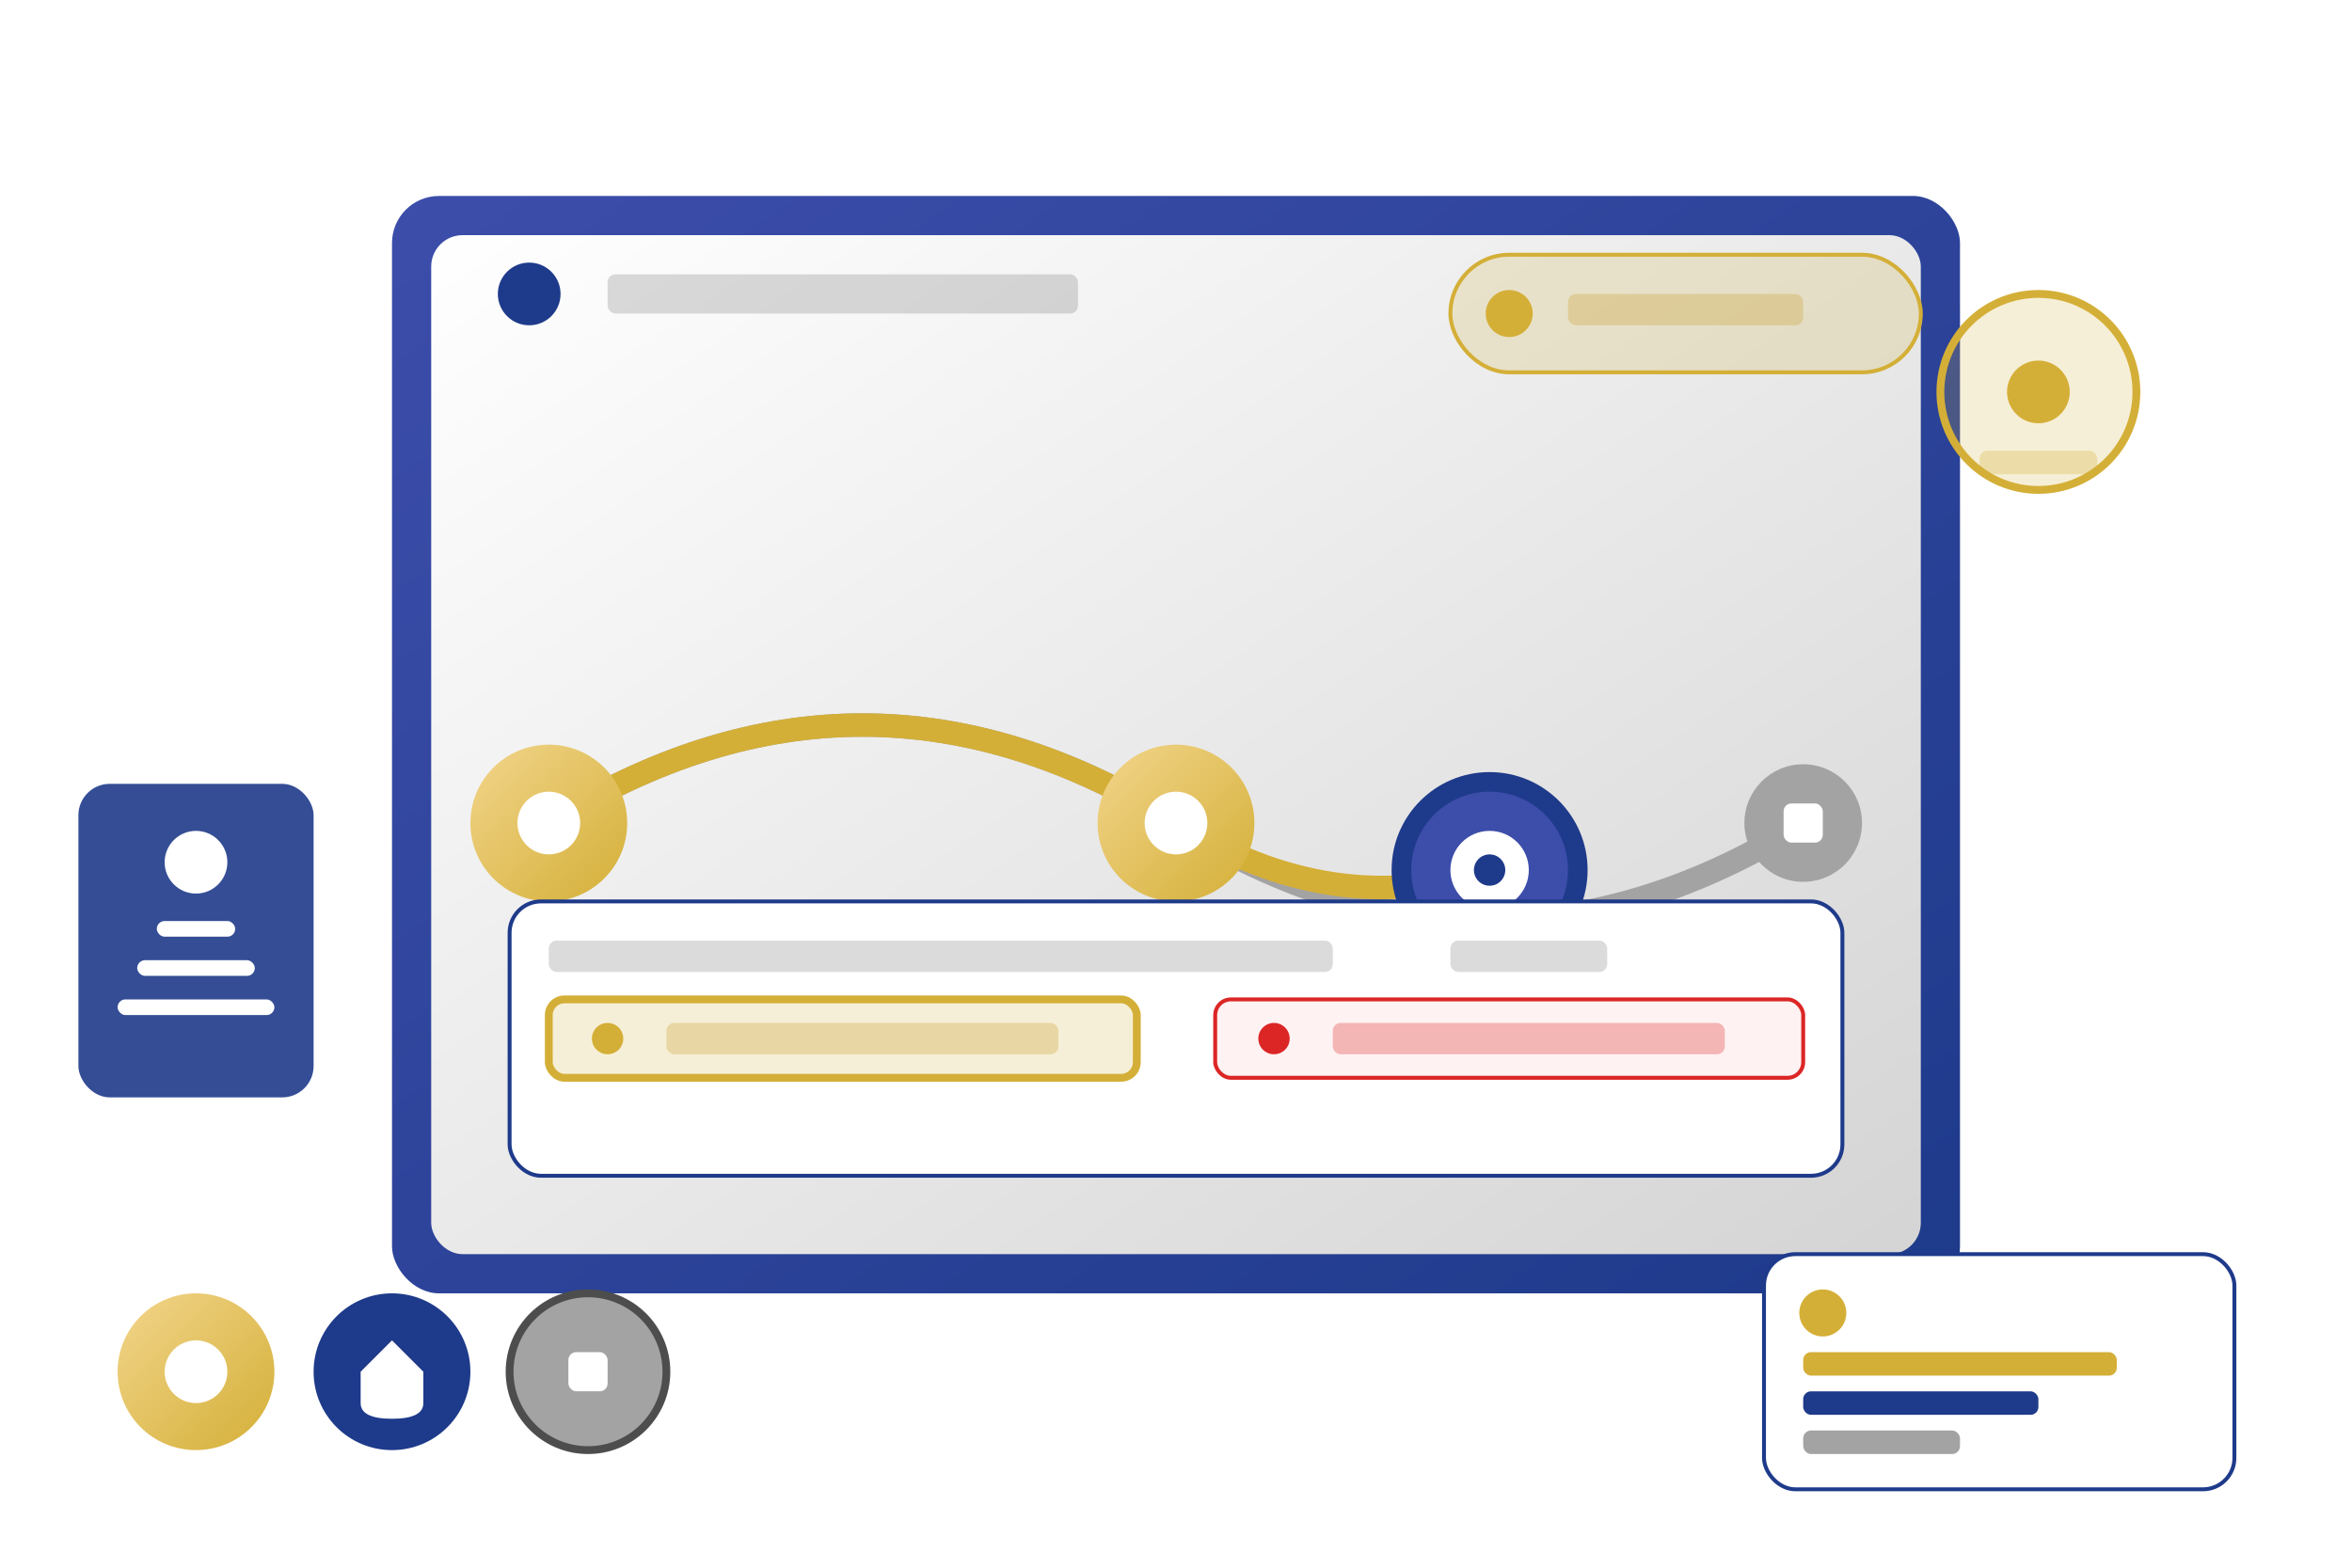 <svg width="600" height="400" viewBox="0 0 600 400" xmlns="http://www.w3.org/2000/svg">
  <defs>
    <linearGradient id="gameGradient" x1="0%" y1="0%" x2="100%" y2="100%">
      <stop offset="0%" style="stop-color:#3C4DAA;stop-opacity:1" />
      <stop offset="100%" style="stop-color:#1E3A8A;stop-opacity:1" />
    </linearGradient>
    
    <linearGradient id="goldGradient" x1="0%" y1="0%" x2="100%" y2="100%">
      <stop offset="0%" style="stop-color:#F2D58B;stop-opacity:1" />
      <stop offset="100%" style="stop-color:#D4AF37;stop-opacity:1" />
    </linearGradient>
    
    <linearGradient id="cardBg" x1="0%" y1="0%" x2="100%" y2="100%">
      <stop offset="0%" style="stop-color:#ffffff;stop-opacity:1" />
      <stop offset="100%" style="stop-color:#d4d4d4;stop-opacity:1" />
    </linearGradient>
    
    <filter id="shadow">
      <feDropShadow dx="0" dy="4" stdDeviation="4" flood-opacity="0.15"/>
    </filter>
    
    <filter id="glow">
      <feGaussianBlur stdDeviation="2" result="coloredBlur"/>
      <feMerge> 
        <feMergeNode in="coloredBlur"/>
        <feMergeNode in="SourceGraphic"/>
      </feMerge>
    </filter>
  </defs>
  
  <!-- Game interface mockup -->
  <g transform="translate(100,50)">
    <rect x="0" y="0" width="400" height="280" rx="12" fill="url(#gameGradient)" filter="url(#shadow)"/>
    <rect x="10" y="10" width="380" height="260" rx="8" fill="url(#cardBg)"/>
    
    <!-- Game header with stats -->
    <g transform="translate(20,25)">
      <circle cx="15" cy="0" r="8" fill="#1E3A8A"/>
      <rect x="35" y="-5" width="120" height="10" fill="rgba(77,77,77,0.2)" rx="2"/>
      
      <!-- Player stats -->
      <g transform="translate(250,0)">
        <rect x="0" y="-10" width="120" height="30" rx="15" fill="rgba(212,175,55,0.2)" stroke="#D4AF37"/>
        <circle cx="15" cy="5" r="6" fill="#D4AF37"/>
        <rect x="30" y="0" width="60" height="8" fill="rgba(197,158,46,0.3)" rx="2"/>
      </g>
    </g>
    
    <!-- Progress path with game levels -->
    <g transform="translate(40,60)">
      <!-- Path line -->
      <path d="M0,100 Q80,50 160,100 Q240,150 320,100" stroke="#a3a3a3" stroke-width="6" fill="none"/>
      <path d="M0,100 Q80,50 160,100 Q200,125 240,112" stroke="#D4AF37" stroke-width="6" fill="none"/>
      
      <!-- Completed levels -->
      <circle cx="0" cy="100" r="20" fill="url(#goldGradient)" filter="url(#glow)"/>
      <circle cx="0" cy="100" r="8" fill="white"/>
      
      <circle cx="160" cy="100" r="20" fill="url(#goldGradient)" filter="url(#glow)"/>
      <circle cx="160" cy="100" r="8" fill="white"/>
      
      <!-- Current level - pulsing -->
      <circle cx="240" cy="112" r="25" fill="#1E3A8A" filter="url(#glow)"/>
      <circle cx="240" cy="112" r="20" fill="#3C4DAA"/>
      <circle cx="240" cy="112" r="10" fill="white"/>
      <circle cx="240" cy="112" r="4" fill="#1E3A8A"/>
      
      <!-- Locked level -->
      <circle cx="320" cy="100" r="15" fill="#a3a3a3"/>
      <rect x="315" y="95" width="10" height="10" fill="white" rx="2"/>
    </g>
    
    <!-- Interactive quiz interface -->
    <g transform="translate(30,180)">
      <rect x="0" y="0" width="340" height="70" rx="8" fill="white" stroke="#1E3A8A"/>
      
      <!-- Question indicator -->
      <rect x="10" y="10" width="200" height="8" fill="rgba(77,77,77,0.2)" rx="2"/>
      <rect x="240" y="10" width="40" height="8" fill="rgba(77,77,77,0.2)" rx="2"/>
      
      <!-- Answer options with selection -->
      <g transform="translate(10,25)">
        <rect x="0" y="0" width="150" height="20" rx="4" fill="rgba(212,175,55,0.2)" stroke="#D4AF37" stroke-width="2"/>
        <circle cx="15" cy="10" r="4" fill="#D4AF37"/>
        <rect x="30" y="6" width="100" height="8" fill="rgba(197,158,46,0.3)" rx="2"/>
        
        <rect x="170" y="0" width="150" height="20" rx="4" fill="#fef2f2" stroke="#dc2626"/>
        <circle cx="185" cy="10" r="4" fill="#dc2626"/>
        <rect x="200" y="6" width="100" height="8" fill="rgba(220,38,38,0.3)" rx="2"/>
      </g>
    </g>
  </g>
  
  <!-- Achievement badges -->
  <g transform="translate(50,350)">
    <!-- Gold medal -->
    <circle cx="0" cy="0" r="20" fill="url(#goldGradient)"/>
    <circle cx="0" cy="0" r="8" fill="white"/>
    
    <!-- Shield badge -->
    <circle cx="50" cy="0" r="20" fill="#1E3A8A"/>
    <path d="M42,0 L50,-8 L58,0 L58,8 Q58,12 50,12 Q42,12 42,8 Z" fill="white"/>
    
    <!-- Locked badge -->
    <circle cx="100" cy="0" r="20" fill="#a3a3a3" stroke="#4d4d4d" stroke-width="2"/>
    <rect x="95" y="-5" width="10" height="10" fill="white" rx="2"/>
  </g>
  
  <!-- Leaderboard with scores -->
  <g transform="translate(450,320)">
    <rect x="0" y="0" width="120" height="60" rx="8" fill="white" filter="url(#shadow)" stroke="#1E3A8A"/>
    <circle cx="15" cy="15" r="6" fill="#D4AF37"/>
    
    <!-- Score bars -->
    <rect x="10" y="25" width="80" height="6" fill="#D4AF37" rx="2"/>
    <rect x="10" y="35" width="60" height="6" fill="#1E3A8A" rx="2"/>
    <rect x="10" y="45" width="40" height="6" fill="#a3a3a3" rx="2"/>
  </g>
  
  <!-- Game level indicators -->
  <g transform="translate(20,200)">
    <rect x="0" y="0" width="60" height="80" rx="8" fill="#1E3A8A" opacity="0.9"/>
    <circle cx="30" cy="20" r="8" fill="white"/>
    <rect x="20" y="35" width="20" height="4" fill="white" rx="2"/>
    <rect x="15" y="45" width="30" height="4" fill="white" rx="2"/>
    <rect x="10" y="55" width="40" height="4" fill="white" rx="2"/>
  </g>
  
  <!-- XP/Points floating indicator -->
  <g transform="translate(520,100)">
    <circle cx="0" cy="0" r="25" fill="rgba(212,175,55,0.2)" stroke="#D4AF37" stroke-width="2"/>
    <circle cx="0" cy="0" r="8" fill="#D4AF37"/>
    <rect x="-15" y="15" width="30" height="6" fill="rgba(212,175,55,0.3)" rx="2"/>
  </g>
</svg>